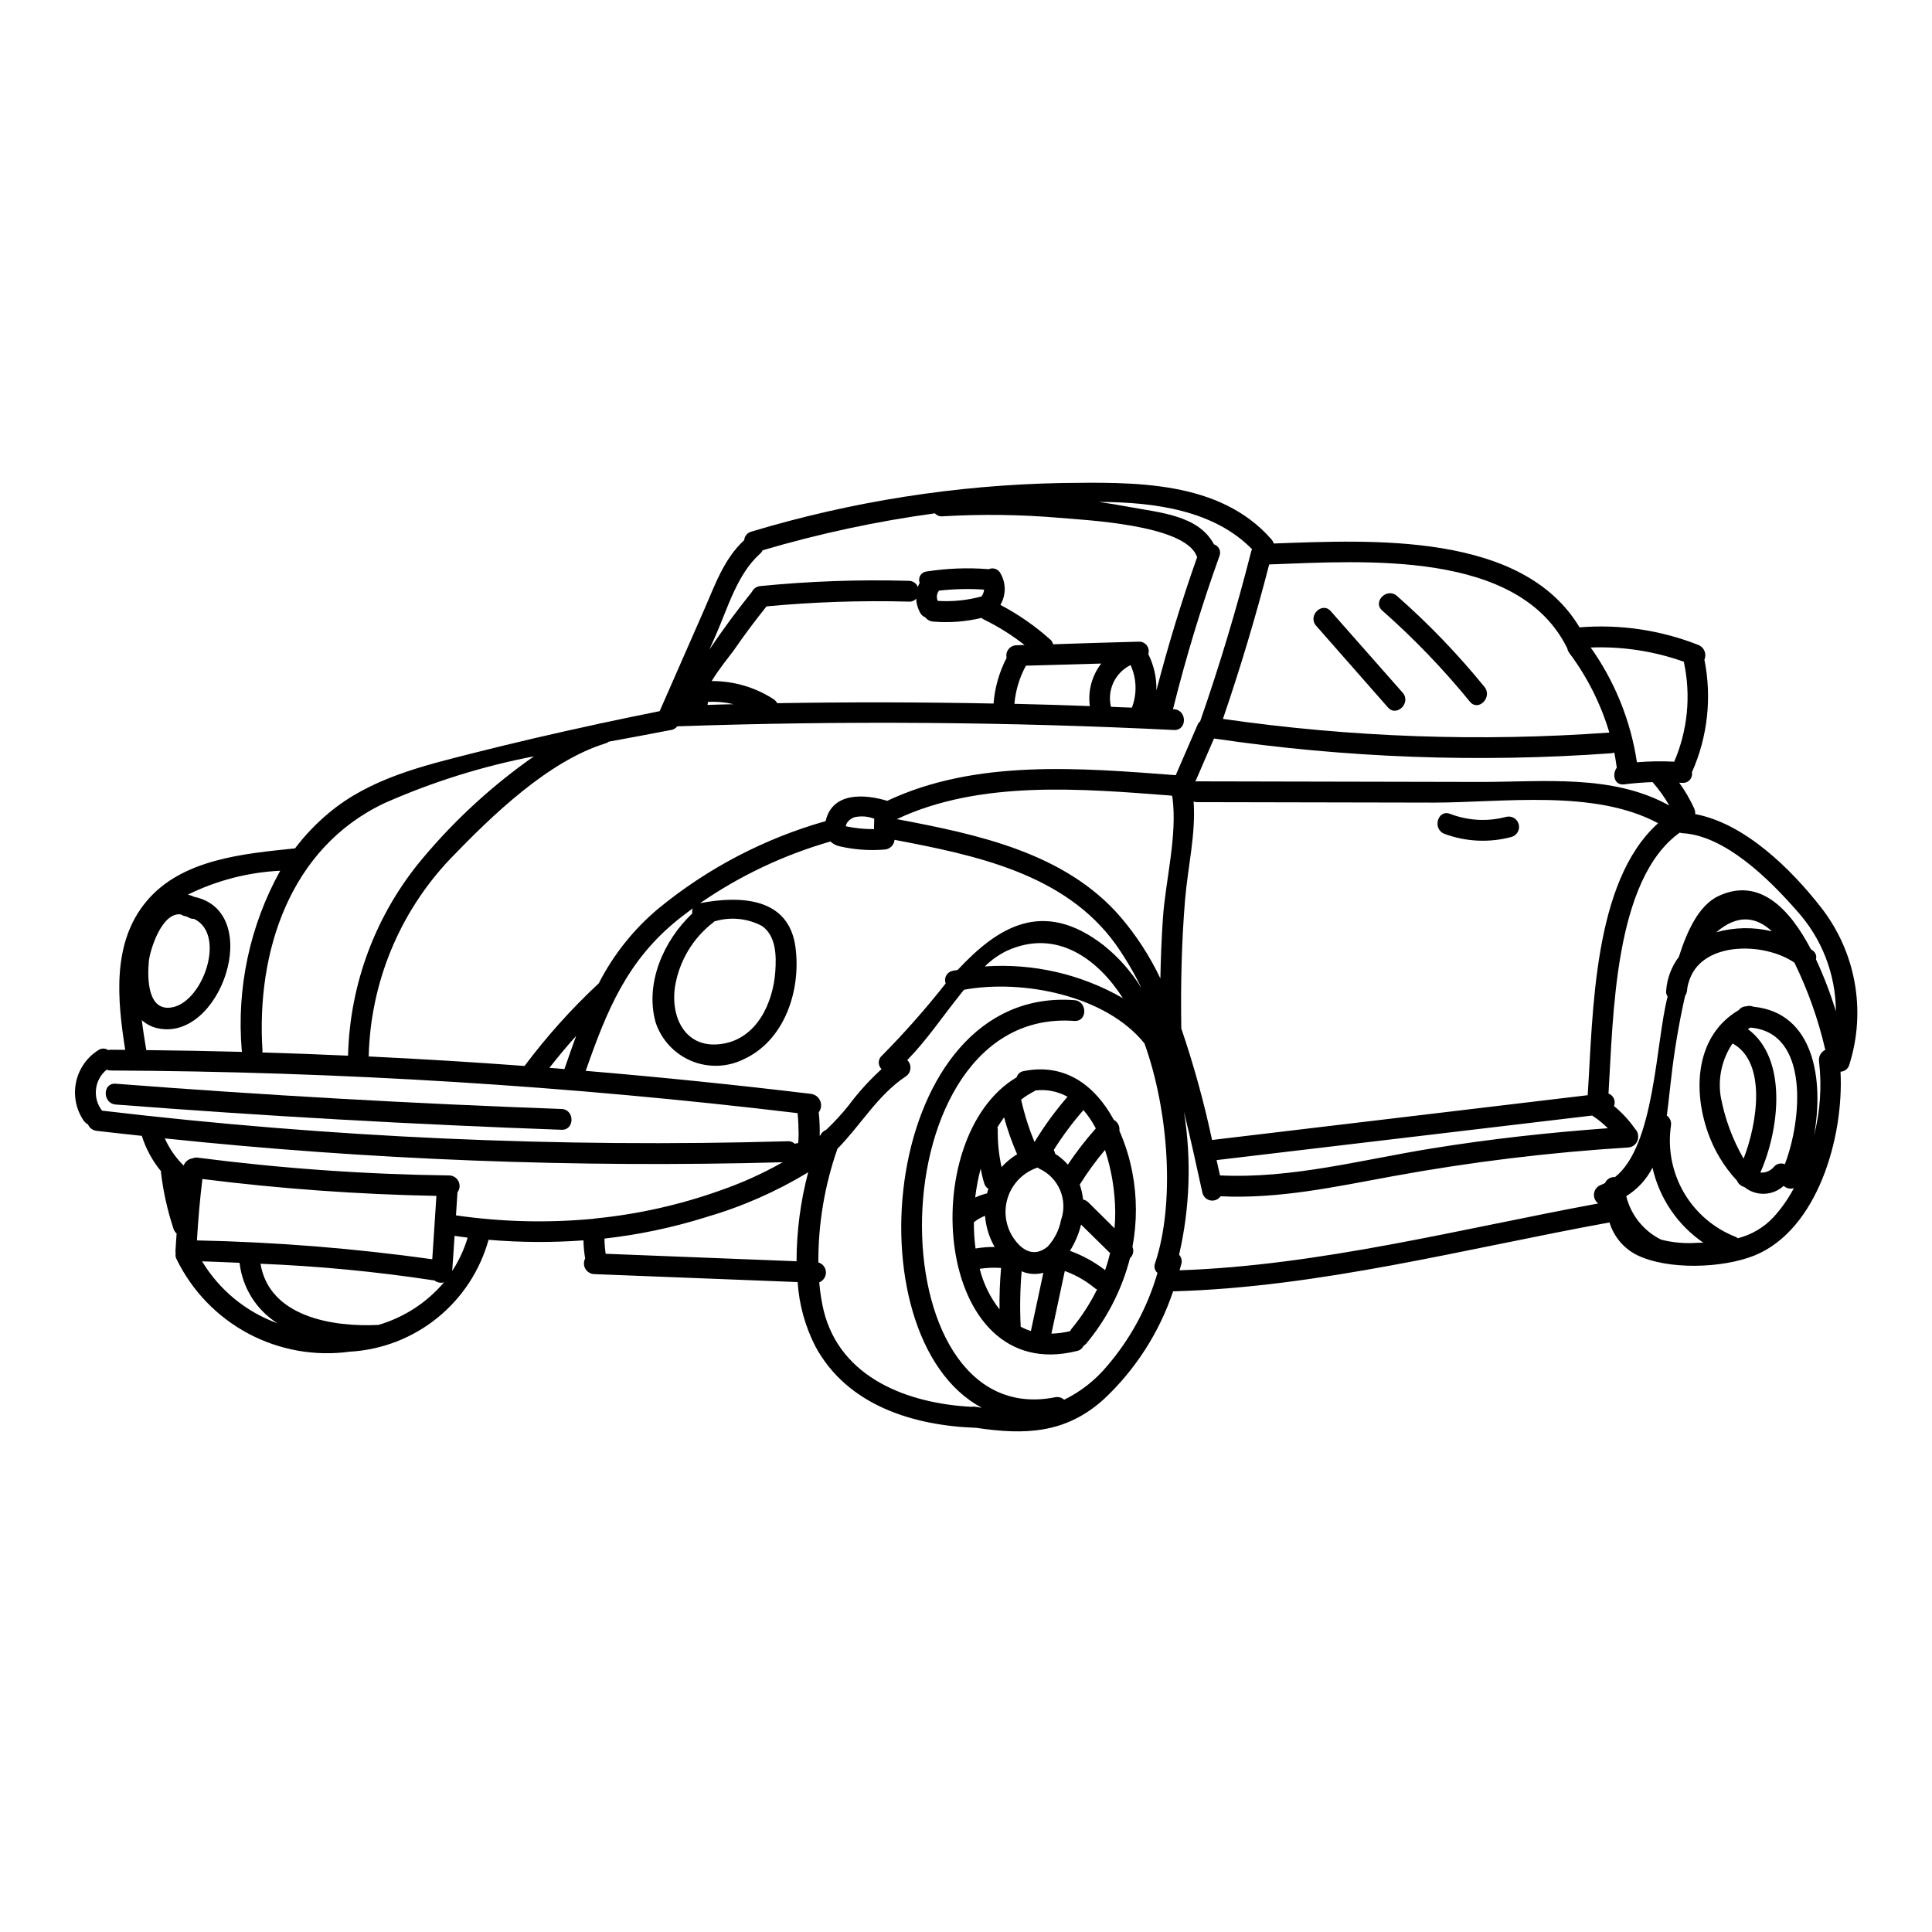 <?xml version="1.0" encoding="UTF-8"?>
<!-- Uploaded to: ICON Repo, www.svgrepo.com, Generator: ICON Repo Mixer Tools -->
<svg fill="#000000" width="800px" height="800px" version="1.1" viewBox="144 144 512 512" xmlns="http://www.w3.org/2000/svg">
 <g>
  <path d="m626.47 384.32c9.297 11.785 12.16 27.406 7.648 41.723-0.246 1.117-1.219 1.93-2.363 1.969 0.914 17.348-6.074 41.961-22.852 48.727-8.402 3.371-22.914 3.906-31.191-0.184-3.461-1.773-6.055-4.875-7.18-8.598-37.996 6.922-76.934 17.219-115.65 18.258v0.004c-3.644 10.871-9.926 20.668-18.285 28.52-10.168 9.254-21.059 9.57-33.875 7.648-16.621-0.566-34.152-5.902-42.617-21.535-2.727-5.312-4.336-11.129-4.723-17.09l-53.953-2.109c-0.961-0.051-1.828-0.586-2.309-1.418-0.477-0.836-0.496-1.855-0.055-2.707-0.258-1.594-0.406-3.203-0.445-4.816-8.375 0.609-16.781 0.559-25.148-0.156-2.262 8.164-7.023 15.418-13.621 20.734-6.594 5.32-14.688 8.438-23.145 8.918-9.246 1.27-18.652-0.406-26.891-4.793-8.234-4.387-14.875-11.258-18.98-19.637-0.301-0.512-0.398-1.117-0.281-1.699-0.035-0.113-0.055-0.23-0.062-0.348 0.062-1.633 0.215-3.238 0.316-4.844-0.387-0.324-0.668-0.75-0.82-1.23-1.609-4.848-2.723-9.848-3.324-14.918 0-0.125 0.031-0.188 0.031-0.316-2.297-2.777-4.031-5.973-5.109-9.41-4.004-0.441-7.996-0.852-11.961-1.324-1.023-0.102-1.906-0.754-2.305-1.699-0.395-0.219-0.746-0.508-1.039-0.852-2.086-2.965-2.863-6.656-2.156-10.211 0.707-3.559 2.84-6.668 5.902-8.609 0.789-0.562 1.844-0.574 2.648-0.031 0.184-0.051 0.375-0.082 0.566-0.094 1.324 0 2.644 0.031 3.938 0.031-2.078-13.285-3.59-28.34 5.633-39.359 9.383-11.238 25.812-12.621 39.379-14.039l-0.004-0.004c2.641-3.484 5.672-6.656 9.035-9.445 10.863-9.055 24.648-12.375 38.094-15.773 11.047-2.801 22.191-5.383 33.336-7.777 0.125-0.031 0.25-0.09 0.395-0.125h-0.004c0.145-0.035 0.293-0.055 0.441-0.062 5.117-1.102 10.199-2.141 15.332-3.176 3.84-8.785 7.691-17.559 11.551-26.32 2.988-6.766 5.348-13.91 10.859-19.012 0.082-1.062 0.824-1.961 1.855-2.234 26.652-8.023 54.277-12.359 82.102-12.891 19.266-0.25 42.027-0.789 55.785 14.957 0.262 0.316 0.465 0.68 0.598 1.07 26.223-0.945 65.887-3.055 81.027 22.223h-0.004c10.715-0.875 21.488 0.719 31.488 4.66 0.742 0.293 1.328 0.875 1.633 1.613 0.301 0.734 0.293 1.562-0.027 2.289 2.016 10.051 0.859 20.477-3.305 29.84 0.137 0.738-0.086 1.496-0.594 2.047-0.508 0.551-1.242 0.832-1.988 0.758-0.262-0.027-0.523-0.039-0.785-0.031 1.559 2.16 2.898 4.469 4 6.894 0.191 0.445 0.266 0.93 0.223 1.414 13.152 2.449 25.426 14.602 33.234 24.582zm4.062 27.668c-0.055-9.863-3.754-19.359-10.387-26.66-7.305-8.344-19.047-19.961-30.348-20.527-0.219-0.02-0.43-0.074-0.633-0.156-17.5 12.496-17.625 48.98-18.895 69.16 0.641 0.234 1.156 0.719 1.43 1.344 0.273 0.621 0.281 1.328 0.02 1.957 2.148 1.77 4.043 3.828 5.633 6.109 0.391 0.379 0.648 0.879 0.727 1.418v0.094c0.156 0.797-0.035 1.625-0.527 2.269-0.496 0.645-1.242 1.043-2.055 1.102-20.926 1.293-41.758 3.836-62.379 7.613-15.301 2.801-30.062 6.047-45.656 5.32l-0.004 0.004c-0.598 0.852-1.637 1.277-2.664 1.094-1.023-0.18-1.852-0.938-2.121-1.945-1.512-6.832-3.086-14.168-4.914-21.566 2.019 12.602 1.582 25.469-1.289 37.902 0.605 0.648 0.832 1.566 0.598 2.422l-0.473 1.699c37.051-1.258 74.539-10.984 110.96-17.711-0.852-0.621-1.281-1.668-1.113-2.711 0.164-1.039 0.898-1.902 1.902-2.231 0.344-0.125 0.66-0.316 1.004-0.473h-0.004c0.457-1.035 1.52-1.668 2.648-1.574 10.629-8.402 10.77-35.758 13.945-47.848-0.32-0.434-0.461-0.977-0.395-1.512 0.23-3.266 1.402-6.398 3.375-9.012 2.113-6.691 5.262-13.695 10.547-16.137 10.703-4.977 18.73 3.238 24.426 14.102 0.188 0.125 0.348 0.25 0.535 0.395h0.004c0.727 0.52 1.051 1.438 0.82 2.297 2.07 4.461 3.832 9.059 5.277 13.762zm-5.824 33.023c1.672-6.438 2.129-13.129 1.352-19.734-0.172-1.273 0.504-2.512 1.664-3.055-1.84-7.988-4.586-15.738-8.18-23.105-7.961-5.449-24.145-5.699-27.766 4.406l-0.395 1.227c-0.156 0.598-0.262 1.207-0.312 1.824-0.055 0.477-0.227 0.93-0.5 1.324-1.645 7.293-2.887 14.668-3.719 22.098-0.395 3.18-0.691 6.453-1.133 9.633v-0.004c0.844 0.613 1.27 1.648 1.102 2.68-0.898 6.133 0.312 12.395 3.434 17.754 3.125 5.359 7.973 9.496 13.758 11.742 0.188 0.098 0.367 0.215 0.535 0.344 3.629-0.918 6.918-2.863 9.473-5.606 2.109-2.32 3.918-4.902 5.379-7.676-0.941 0.312-1.98 0.082-2.707-0.602-2.91 2.684-7.352 2.82-10.418 0.316-0.883-0.234-1.609-0.859-1.969-1.699-3.434-3.691-6.059-8.055-7.715-12.812-4.09-11.613-3.082-25.781 8.219-32.395 0.453-0.605 1.16-0.965 1.918-0.977 0.645-0.199 1.344-0.164 1.969 0.102 16.105 1.602 18.719 19.449 16.012 34.215zm-7.711 7.523c4.473-11.52 6.691-34.91-9.133-36.211-0.219 0.156-0.473 0.285-0.66 0.395 10.629 7.84 8.344 26.695 3.305 38.027v-0.004c1.402 0.109 2.769-0.48 3.652-1.574 0.711-0.797 1.852-1.051 2.836-0.637zm-18.164-61.477v-0.004c4.805-1.344 9.879-1.43 14.73-0.25-4.094-3.797-8.969-4.688-14.73 0.25zm7.238 59.996c3.594-9.191 6.234-25.527-2.926-30.531v-0.004c-2.785 4.117-3.91 9.133-3.148 14.043 1.074 5.801 3.125 11.379 6.074 16.488zm-12.086 22.289c0.477 0 0.914 0 1.391-0.031h-0.004c-6.828-4.691-11.629-11.785-13.445-19.867-1.582 3.109-3.988 5.723-6.957 7.555 1.23 5.019 4.617 9.238 9.254 11.523 3.188 0.809 6.484 1.086 9.758 0.82zm-6.297-127.49h-0.004c3.562-8.285 4.465-17.469 2.582-26.285 0-0.062 0.031-0.125 0-0.188-7.922-2.824-16.312-4.106-24.715-3.781 6.414 9.035 10.609 19.453 12.25 30.41 3.289-0.273 6.59-0.324 9.887-0.156zm-1.289 11.648-0.008-0.004c-1.25-2.203-2.727-4.269-4.402-6.172-0.035 0-0.035-0.031-0.035-0.062-2.519 0.094-5.008 0.285-7.523 0.598-2.644 0.348-3.273-2.707-1.969-4.41-0.188-1.355-0.395-2.703-0.66-4.027v0.004c-0.242 0.098-0.496 0.16-0.754 0.188-35.148 2.547-70.469 1.238-105.33-3.902-1.633 3.809-3.305 7.59-4.941 11.414 0.09 0 0.188-0.062 0.285-0.062 25.09 0.062 50.176 0.117 75.266 0.156 16.828 0.012 34.988-2.129 50.066 6.266zm-21.648 76.754c1.445-21.598 1.32-56.57 18.664-72.09-16.926-9.105-41.148-5.465-59.629-5.465-20.898-0.031-41.801-0.074-62.703-0.125-0.258-0.02-0.512-0.074-0.758-0.16 0.598 8.625-1.543 17.375-2.266 25.977-0.945 11.363-1.18 22.758-1.008 34.152v0.004c3.305 9.68 6.027 19.551 8.152 29.559 33.18-3.953 66.359-7.91 99.539-11.867zm5.348 8.75-0.004-0.004c-1.262-1.27-2.656-2.398-4.156-3.371l-99.535 11.809c0.316 1.383 0.598 2.754 0.914 4.059 19.078 0.914 37.523-4.156 56.285-7.176 15.422-2.496 30.906-4.195 46.488-5.328zm0.395-104.86-0.004-0.004c-2.266-7.613-5.863-14.766-10.629-21.121-0.266-0.344-0.438-0.75-0.504-1.18-12.875-26.223-53.797-23.168-79.012-22.258-3.555 13.805-7.641 27.449-12.258 40.934 33.91 4.883 68.246 6.094 102.41 3.617zm-94.867-48.203c0.043-0.141 0.105-0.273 0.184-0.395-10.004-10.199-25.492-12.496-40.605-12.527 2.676 0.379 5.352 0.82 8.027 1.324 8.125 1.512 18.387 2.203 22.477 9.914v-0.004c0.625 0.195 1.137 0.645 1.414 1.238 0.273 0.594 0.289 1.277 0.035 1.879-4.781 13.312-8.891 26.855-12.309 40.578h0.25c3.543 0.188 3.543 5.695 0 5.512-43.848-2.172-87.727-2.5-131.64-0.977-0.355 0.488-0.887 0.828-1.48 0.945-0.109 0.004-0.211 0.027-0.312 0.062h-0.066c-5.285 1.039-10.766 2.047-16.27 3.055h-0.004c-0.238 0.199-0.516 0.352-0.816 0.438-15.301 4.723-30.219 19.23-41.27 30.699v0.004c-13.41 14.156-21.082 32.789-21.531 52.285 13.785 0.66 27.551 1.496 41.297 2.516 5.891-7.859 12.465-15.18 19.645-21.875 0.031 0 0.031 0 0.031-0.031 3.894-7.625 9.293-14.383 15.867-19.867 13-10.656 28.055-18.52 44.227-23.105 0.023-0.02 0.039-0.055 0.035-0.09 1.824-7.715 10.418-7.086 16.305-5.289 23.453-11.078 51.215-8.723 76.461-6.801 1.922-4.438 3.84-8.844 5.762-13.285h-0.004c0.16-0.371 0.398-0.703 0.695-0.977l0.027-0.031c5.168-14.852 9.691-29.918 13.57-45.195zm-14.359 1.668c-0.027-0.062-0.09-0.125-0.125-0.188-3.148-8.5-30.152-9.605-36.484-10.199-10.258-0.871-20.566-1.004-30.844-0.395-0.77 0.09-1.535-0.203-2.047-0.789-15.445 2.106-30.711 5.379-45.66 9.789-0.172 0.363-0.418 0.688-0.723 0.945-5.984 5.383-8.469 14.168-11.613 21.371-0.602 1.324-1.18 2.676-1.797 4.031 3.543-5.289 7.336-10.387 11.305-15.352l-0.004 0.004c0.422-0.852 1.254-1.422 2.199-1.512 13.086-1.297 26.238-1.758 39.383-1.387 1.059 0.004 2.008 0.652 2.394 1.637 0.125-0.379 0.281-0.75 0.469-1.102-0.254-0.652-0.188-1.391 0.188-1.984 0.371-0.594 1.004-0.977 1.703-1.035 5.328-0.824 10.738-1.035 16.117-0.629 0.066 0.008 0.129 0.027 0.188 0.062 1.199-0.586 2.648-0.094 3.242 1.102 1.465 2.555 1.465 5.695 0 8.246 0 0.031 0.031 0.094 0.031 0.125 4.738 2.492 9.145 5.559 13.129 9.129 0.387 0.324 0.652 0.766 0.754 1.262 7.586-0.262 15.152-0.492 22.695-0.691v-0.004c0.832-0.039 1.629 0.328 2.137 0.988 0.508 0.66 0.66 1.527 0.41 2.32 1.492 2.984 2.231 6.293 2.144 9.629 3.094-11.941 6.699-23.734 10.809-35.375zm-9.09 95.785c0.688-10.137 3.902-21.973 2.516-32.23h-0.004c-0.078-0.094-0.141-0.199-0.188-0.316-23.859-1.828-50.773-4.188-72.902 6.262 0.082 0.016 0.168 0.016 0.25 0 21.094 4 44.355 8.816 59.082 25.875h0.004c4.227 4.949 7.785 10.434 10.578 16.309 0.098-5.32 0.312-10.609 0.664-15.898zm-2.078 91.383c5.285-15.645 3.711-40.148-2.801-58.254-10.297-12.812-32.422-17.062-47.82-14.23-0.344 0.395-0.688 0.852-1.008 1.258-4.812 5.981-8.777 11.992-14.039 17.379l-0.004 0.004c0.609 0.586 0.922 1.418 0.844 2.258-0.078 0.844-0.531 1.605-1.234 2.07-7.477 4.977-11.895 12.875-18.105 19.168-3.394 9.68-5.106 19.871-5.066 30.129 1.145 0.332 1.953 1.355 2.008 2.547 0.055 1.191-0.652 2.285-1.766 2.723 0.203 2.543 0.598 5.07 1.184 7.555 4.469 17.945 22.504 24.555 39.098 25.434h-0.004c0.293-0.059 0.59-0.07 0.883-0.031l0.789 0.094c0.027 0 0.059 0.031 0.121 0.031s0.094 0.031 0.125 0.031c0.289 0.031 0.598 0.094 0.883 0.125-35.367-18.832-26.523-111.76 24.504-108.02 3.543 0.25 3.543 5.758 0 5.512-52.664-3.867-53.199 109.3-5.078 99.73 0.859-0.184 1.75 0.062 2.391 0.66 4.383-2.141 8.266-5.188 11.387-8.938 6.168-7.172 10.723-15.59 13.352-24.68-0.746-0.621-1.004-1.652-0.641-2.551zm-6.141-147.25c1.402-3.652 1.277-7.715-0.348-11.273-4.102 2.019-6.258 6.609-5.195 11.055 1.859 0.094 3.695 0.156 5.543 0.219zm2.582 74.414c-1.965-4.074-4.258-7.981-6.863-11.676-13.473-18.762-37.273-23.645-58.613-27.703-0.125 1.438-1.312 2.551-2.754 2.582-3.938 0.316-7.894 0.031-11.742-0.852-0.934-0.188-1.797-0.637-2.488-1.289-12.324 3.535-23.988 9.051-34.539 16.336 10.797-2.047 23.578-1.512 25.277 11.773 1.48 11.332-2.867 24.742-13.914 29.68v0.004c-4.348 2.086-9.387 2.195-13.824 0.305-4.434-1.895-7.84-5.606-9.348-10.191-2.867-10.355 2.141-21.688 9.727-28.836v0.004c-0.066-0.457-0.023-0.922 0.125-1.355-1.223 0.914-2.457 1.828-3.684 2.801-13.727 10.953-19.105 24.305-24.68 40.262 19.953 1.68 39.879 3.715 59.777 6.109 1.07 0.164 1.973 0.879 2.375 1.879 0.406 1.004 0.25 2.144-0.406 3.004 0.23 2.066 0.316 4.148 0.254 6.231 0.059-0.031 0.09-0.062 0.156-0.094 0.289-0.688 0.848-1.223 1.543-1.48 2.09-1.977 4.047-4.09 5.852-6.332 2.633-3.535 5.598-6.812 8.848-9.785-0.496-0.477-0.766-1.141-0.742-1.824 0.027-0.688 0.34-1.328 0.871-1.766 5.977-6.047 11.609-12.426 16.867-19.105-0.266-0.684-0.215-1.453 0.137-2.098 0.352-0.641 0.969-1.098 1.691-1.242 0.438-0.094 0.914-0.156 1.352-0.25 10.578-11.332 22.543-19.012 38.656-6.547h-0.004c4.008 3.199 7.422 7.078 10.094 11.457zm-4.977 2.582c-0.031-0.062-0.059-0.094-0.094-0.156-6.387-9.949-17.344-18.5-30.699-12.371h-0.004c-2.137 1.055-4.09 2.445-5.789 4.121 12.762-0.902 25.5 2.023 36.586 8.406zm-5.731-88.676-19.957 0.566v0.004c-1.699 3.121-2.738 6.559-3.051 10.102 6.672 0.156 13.348 0.348 19.988 0.598-0.539-4.008 0.547-8.066 3.019-11.27zm-22.453-4.848c0.727-0.031 1.418-0.062 2.141-0.062-3.367-2.644-7.008-4.926-10.855-6.797-0.199-0.102-0.383-0.234-0.539-0.395-4.211 1.02-8.559 1.348-12.875 0.977-0.797-0.066-1.531-0.465-2.016-1.102-0.516-0.211-0.953-0.57-1.262-1.035-0.707-1.195-1.113-2.547-1.18-3.938-0.496 0.559-1.223 0.852-1.969 0.789-12.574-0.336-25.156 0.082-37.684 1.258-3.051 3.809-5.981 7.711-8.746 11.742-0.914 1.258-3.938 4.941-5.797 8.059v-0.004c5.832-0.035 11.547 1.637 16.438 4.82 0.387 0.273 0.707 0.629 0.941 1.039 19.109-0.316 38.219-0.285 57.324 0.094 0.332-4.231 1.508-8.352 3.457-12.117-0.184-0.805 0.004-1.645 0.516-2.293 0.508-0.645 1.281-1.027 2.106-1.035zm-9.223-12.988c0.363-0.52 0.582-1.129 0.629-1.762-4-0.27-8.012-0.176-11.992 0.281v0.062c-0.559 0.77-0.664 1.777-0.285 2.644 3.91 0.254 7.836-0.145 11.617-1.18-0.047-0.008-0.035-0.078 0.012-0.07zm-28.543 61.715c0.031-0.914 0.031-1.859 0.066-2.754h0.004c-1.676-0.656-3.508-0.793-5.262-0.395-1.008 0.352-2.203 1.289-2.266 2.394 2.453 0.516 4.953 0.77 7.457 0.754zm-20.016 82.098c0.062-0.953 0.062-1.91 0-2.863 0-1.324-0.125-2.644-0.219-3.969h-0.004c-60.445-7.242-121.26-11.016-182.13-11.301-0.336-0.008-0.668-0.082-0.977-0.219-3.289 2.688-3.832 7.504-1.23 10.859 60.309 7.137 121.05 9.848 181.76 8.109 0.664-0.043 1.316 0.195 1.797 0.66 0.273-0.094 0.559-0.137 0.848-0.125 0.031-0.062 0.031-0.094 0.062-0.125v-0.004c0.062-0.336 0.094-0.68 0.098-1.023zm-0.504 32.422c0.012-7.957 1.047-15.883 3.082-23.578-8.477 5.137-17.586 9.137-27.102 11.898-8.758 2.746-17.762 4.644-26.883 5.668 0.012 1.352 0.117 2.695 0.316 4.027zm-5.633-76.809c0.281-4.027 0.281-9.379-3.543-12.055-3.894-2.059-8.449-2.484-12.66-1.18-0.059 0.062-0.09 0.125-0.152 0.188-5.488 4.191-9.152 10.336-10.234 17.156-1.223 8.402 3.023 16.59 12.531 15.078 9.176-1.398 13.488-10.871 14.059-19.188zm-14.609 58.051c5.734-1.984 11.277-4.488 16.559-7.481-54.66 1.5-109.36-0.613-163.74-6.324 1.191 2.684 2.879 5.117 4.973 7.176h0.027c0.387-1.027 1.312-1.754 2.398-1.891 0.391-0.18 0.828-0.246 1.254-0.188 22.156 2.863 44.461 4.441 66.801 4.723 1.035 0.047 1.961 0.66 2.402 1.598 0.441 0.941 0.328 2.047-0.293 2.875-0.125 2.012-0.25 4.062-0.395 6.106 12.051 1.746 24.266 2.055 36.387 0.91 0.168-0.039 0.34-0.07 0.508-0.086 11.301-1.113 22.422-3.606 33.117-7.418zm-3.367-128.68c2.266-0.094 4.598-0.125 6.859-0.188v-0.004c-2.203-0.527-4.473-0.73-6.734-0.598-0.008 0.266-0.051 0.531-0.125 0.789zm-5.117 0.094v-0.031c-0.074 0.016-0.152 0.035-0.223 0.062 0.07 0.004 0.145-0.008 0.211-0.031zm-32.801 96.434c1.07-3.055 2.074-5.981 3.113-8.812-2.449 2.738-4.812 5.562-7.086 8.465 1.312 0.078 2.633 0.203 3.961 0.332zm-37.539-55.891c8.598-10.254 18.504-19.336 29.465-27.008-13.629 2.621-26.914 6.781-39.602 12.402-25.148 11.867-34.039 39.508-32.324 65.633 0 0.152-0.062 0.285-0.062 0.441 7.559 0.219 15.133 0.504 22.73 0.852 0.461-19.184 7.441-37.633 19.793-52.32zm11.902 100.54c-1.18-0.125-2.297-0.316-3.465-0.473-0.219 3.113-0.395 6.199-0.629 9.316 1.781-2.734 3.16-5.715 4.094-8.844zm-6.266 11.848c-0.895 0.254-1.859 0.055-2.578-0.535-0.098 0-0.156 0.031-0.223 0h-0.004c-15.18-2.312-30.48-3.777-45.824-4.391 2.328 14.039 19.074 16.812 31.16 16.211h0.066v0.004c6.781-1.977 12.836-5.902 17.402-11.289zm-3.113-6.109c0.395-5.602 0.719-11.207 1.098-16.809v0.004c-20.734-0.391-41.438-1.883-62.012-4.473-0.66 5.41-1.129 10.828-1.449 16.277v-0.004c20.867 0.434 41.691 2.102 62.363 4.992zm-41.02 16.957c-5.606-3.539-9.301-9.434-10.043-16.023-3.332-0.156-6.641-0.285-9.941-0.395 4.582 7.602 11.641 13.395 19.984 16.418zm0.719-119.93h0.004c-8.5 0.414-16.824 2.57-24.461 6.328 0.586 0.141 1.156 0.344 1.703 0.598 18.73 3.938 6.894 38.906-10.008 34.75h-0.004c-1.445-0.367-2.785-1.082-3.898-2.078 0.312 2.707 0.754 5.383 1.18 7.934 8.461 0.09 16.926 0.25 25.367 0.473 0-0.094-0.059-0.191-0.059-0.285v0.004c-1.422-16.566 2.121-33.18 10.18-47.723zm-28.484 36.172c8.152-1.672 14.23-19.426 5.633-23.418l0.004-0.004c-0.535 0.035-1.066-0.109-1.508-0.41-0.125-0.062-0.223-0.094-0.352-0.156-0.125-0.062-0.25-0.09-0.395-0.125v-0.004c-0.426-0.051-0.832-0.211-1.18-0.469-5.004-0.758-8.215 9.254-8.531 12.48-0.406 4.484-0.344 13.484 6.332 12.105z"/>
  <path d="m543.09 360.49c1.469-0.398 2.981 0.465 3.383 1.934 0.398 1.469-0.469 2.984-1.938 3.383-5.844 1.566-12.031 1.281-17.711-0.816-3.301-1.227-1.855-6.547 1.449-5.32 4.727 1.828 9.914 2.117 14.816 0.82z"/>
  <path d="m537.39 326.02c2.234 2.754-1.637 6.691-3.871 3.906h-0.004c-7.062-8.656-14.82-16.723-23.199-24.113-2.676-2.332 1.258-6.234 3.906-3.871 8.375 7.371 16.125 15.426 23.168 24.078z"/>
  <path d="m515.72 327.57c2.332 2.644-1.574 6.551-3.906 3.906l-19-21.617c-2.363-2.641 1.547-6.547 3.871-3.867z"/>
  <path d="m444.05 454.52c1.281 6.578 1.301 13.34 0.062 19.926 0.453 1.035 0.184 2.242-0.66 2.992-2.133 8.324-6.102 16.07-11.617 22.664-0.199 0.223-0.434 0.414-0.691 0.562-0.328 0.703-0.973 1.207-1.73 1.359-37.93 9.473-42.996-56.57-15.992-72.527 0.238-0.855 0.949-1.492 1.824-1.637 11.238-2.266 19.109 4.062 23.926 12.906 1.043 0.566 1.629 1.719 1.477 2.894 1.531 3.484 2.672 7.125 3.402 10.859zm-4.695 14.984c0.141-1.438 0.203-2.883 0.191-4.328-0.055-5.582-0.969-11.125-2.707-16.43-2.449 2.898-4.684 5.973-6.691 9.191 0.441 1.285 0.738 2.613 0.883 3.961 0.508 0.098 0.977 0.34 1.352 0.699zm-1.18 6.578c-2.547-2.516-5.117-5.035-7.68-7.555-0.602 2.465-1.594 4.812-2.949 6.957 3.352 1.211 6.496 2.938 9.316 5.117 0.523-1.484 0.953-3.008 1.332-4.519zm-3.461 9.637c-0.164-0.074-0.324-0.16-0.477-0.254-2.391-2.008-5.117-3.574-8.055-4.629-1.164 5.512-2.348 11.039-3.543 16.59 1.676-0.047 3.344-0.266 4.973-0.66 0.082-0.199 0.188-0.391 0.316-0.566 2.668-3.219 4.953-6.734 6.805-10.48zm-0.316-42.688c-0.902-1.738-2-3.363-3.273-4.848-2.898 3.312-5.527 6.852-7.871 10.578 0.184 0.309 0.312 0.652 0.371 1.008 1.258 0.785 2.391 1.75 3.371 2.859 2.25-3.367 4.731-6.574 7.422-9.598zm-9.215 24.301c1.887-5.332-0.598-11.223-5.731-13.598-0.188-0.094-0.316-0.219-0.473-0.316-3.606 1.188-6.465 3.965-7.762 7.531-1.293 3.57-0.883 7.535 1.121 10.758 1.926 3.051 5.258 5.949 9.289 2.672l-0.004 0.004c1.824-1.973 3.059-4.414 3.559-7.051zm1.727-32.668h0.004c-2.602-1.461-5.602-2.047-8.562-1.672-0.125 0.062-0.156 0.156-0.285 0.219l0.004 0.004c-1.227 0.613-2.391 1.352-3.465 2.203 0.863 3.84 2.051 7.598 3.543 11.238 2.574-4.238 5.5-8.25 8.746-11.996zm-9.711 62.07c1.102-5.117 2.203-10.293 3.301-15.426-1.719 0.469-3.539 0.402-5.219-0.188-0.184-0.059-0.363-0.133-0.535-0.223-0.414 4.891-0.5 9.801-0.25 14.703 0.863 0.461 1.77 0.84 2.703 1.133zm-3.652-46.84c-1.387-3.176-2.543-6.445-3.461-9.789-0.629 0.852-1.18 1.73-1.762 2.644 0.047 0.156 0.078 0.312 0.094 0.473-0.062 3.387 0.273 6.766 1.008 10.074 1.203-1.328 2.59-2.473 4.121-3.406zm-4.246 30.125v0.004c-1.895-0.133-3.793-0.059-5.668 0.219 0.973 3.918 2.766 7.586 5.258 10.762-0.055-3.668 0.082-7.336 0.41-10.984zm-6.769-5.16v0.004c1.672-0.293 3.371-0.426 5.066-0.395-1.457-2.531-2.328-5.356-2.551-8.266-1.066 0.41-2.066 0.984-2.957 1.699-0.016 2.324 0.133 4.648 0.441 6.957zm3.055-14.605c0.094-0.395 0.219-0.82 0.348-1.18h-0.004c-0.535-0.344-0.926-0.871-1.102-1.48-0.395-1.289-0.691-2.582-0.945-3.906v0.004c-0.656 2.512-1.141 5.07-1.445 7.648 1.012-0.461 2.066-0.824 3.144-1.09z"/>
  <path d="m292.8 437.89c3.543 0.125 3.543 5.637 0 5.512-39.41-1.418-78.789-3.648-118.14-6.691-3.496-0.281-3.543-5.789 0-5.512 39.352 3.035 78.73 5.266 118.14 6.691z"/>
 </g>
</svg>